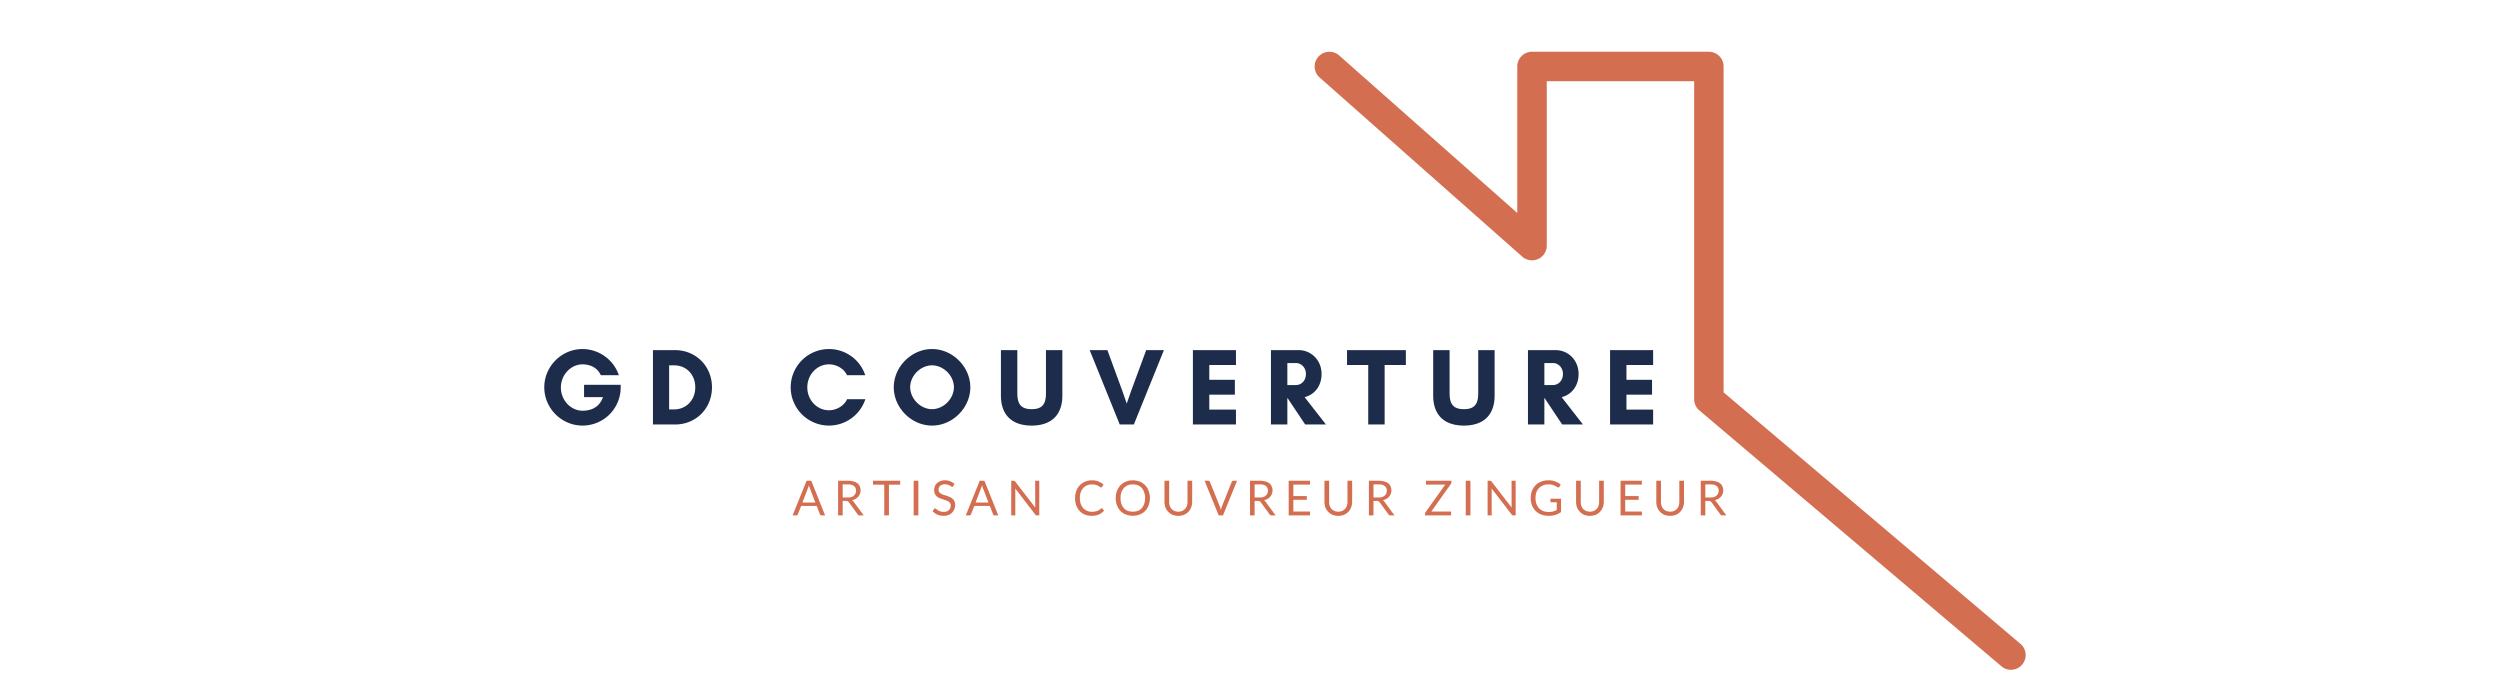 <svg xmlns="http://www.w3.org/2000/svg" width="500" viewBox="0 0 375 101.25" height="135" version="1.0"><defs><clipPath id="a"><path d="M197.035 7H304v93.504H197.035Zm0 0"/></clipPath></defs><g clip-path="url(#a)"><path fill="#d46e50" d="M301.645 100.469a2.19 2.19 0 0 1-1.426-.524L254.902 61.56a2.203 2.203 0 0 1-.78-1.684v-47.7h-22.106V36.84c0 .87-.508 1.656-1.305 2.015a2.209 2.209 0 0 1-2.371-.359l-30.395-26.871a2.207 2.207 0 0 1-.191-3.117 2.216 2.216 0 0 1 3.121-.192l26.715 23.63V9.968a2.21 2.21 0 0 1 2.21-2.207h26.528c1.215 0 2.211.988 2.211 2.207v48.886l44.531 37.723a2.205 2.205 0 0 1 .254 3.11 2.184 2.184 0 0 1-1.68.78Zm0 0"/></g><path d="m122.3 75.375-.812-2.11c-.024-.062-.047-.132-.079-.218-.023-.082-.046-.172-.078-.266a2.436 2.436 0 0 1-.156.484l-.812 2.11Zm1.469 1.937h-.531a.273.273 0 0 1-.172-.047.327.327 0 0 1-.078-.125l-.485-1.25h-2.328l-.5 1.25a.29.29 0 0 1-.078.125.256.256 0 0 1-.156.047h-.547l2.094-5.203h.703ZM127.153 74.625c.195 0 .375-.02.53-.063.157-.05.286-.125.391-.218a.877.877 0 0 0 .25-.329c.051-.125.079-.265.079-.421 0-.301-.106-.532-.313-.688-.2-.164-.5-.25-.906-.25h-.781v1.969Zm2.406 2.687h-.625c-.137 0-.23-.05-.281-.156l-1.36-1.86a.405.405 0 0 0-.14-.109c-.043-.031-.11-.047-.204-.047h-.546v2.172h-.688V72.11h1.469c.32 0 .601.04.844.11.238.062.437.156.593.28.157.126.27.278.344.454.082.18.125.375.125.594 0 .187-.031.359-.094.515a1.366 1.366 0 0 1-.25.438 1.87 1.87 0 0 1-.406.328 2.311 2.311 0 0 1-.531.203c.082.043.16.117.234.219ZM135.03 72.703h-1.688v4.61h-.704v-4.61h-1.687v-.594h4.078ZM137.754 77.312h-.704V72.11h.704ZM142.99 72.922a.297.297 0 0 1-.079.078.1.1 0 0 1-.078.031.289.289 0 0 1-.156-.062 7.419 7.419 0 0 0-.203-.141 1.158 1.158 0 0 0-.313-.125 1.334 1.334 0 0 0-.422-.063c-.156 0-.297.024-.422.063a.957.957 0 0 0-.296.172.774.774 0 0 0-.235.562c0 .149.031.274.094.375.07.094.164.18.281.25.125.063.258.121.406.172.145.043.297.09.454.14.156.055.304.118.453.188.156.063.289.149.406.25.125.106.219.23.281.375.07.149.11.328.11.547 0 .23-.043.445-.125.64a1.42 1.42 0 0 1-.329.516 1.707 1.707 0 0 1-.546.36 2.083 2.083 0 0 1-.735.125 2.173 2.173 0 0 1-1.64-.688l.203-.328a.152.152 0 0 1 .078-.062.179.179 0 0 1 .094-.032c.03 0 .066.016.109.047a.8.8 0 0 1 .125.094c.05.031.11.074.172.125.07.043.148.086.234.125.082.031.176.063.281.094.102.023.223.031.36.031.164 0 .312-.02.437-.062.133-.051.25-.118.344-.204a.71.71 0 0 0 .203-.296.942.942 0 0 0 .078-.391.61.61 0 0 0-.109-.375.866.866 0 0 0-.281-.25 1.61 1.61 0 0 0-.407-.172l-.453-.156a5.182 5.182 0 0 1-.453-.172 1.56 1.56 0 0 1-.406-.25 1.116 1.116 0 0 1-.281-.39 1.558 1.558 0 0 1-.094-.579c0-.187.031-.363.094-.531a1.39 1.39 0 0 1 .312-.469c.145-.133.317-.238.516-.312a1.77 1.77 0 0 1 .687-.125 2.006 2.006 0 0 1 1.422.547ZM148.272 75.375l-.813-2.11-.078-.218c-.024-.082-.047-.172-.078-.266a2.436 2.436 0 0 1-.156.484l-.813 2.11Zm1.468 1.937h-.53a.273.273 0 0 1-.173-.047.327.327 0 0 1-.078-.125l-.484-1.25h-2.328l-.5 1.25a.29.29 0 0 1-.079.125.256.256 0 0 1-.156.047h-.547l2.094-5.203h.703ZM155.89 72.11v5.202h-.344a.268.268 0 0 1-.14-.031.277.277 0 0 1-.11-.094l-3.016-3.922c.008.063.016.125.016.188v3.859h-.61V72.11h.36c.031 0 .055.008.078.016.02 0 .035.008.047.015.02 0 .039.012.062.032.02.011.036.03.047.062l3.016 3.906a1.17 1.17 0 0 0-.016-.171V72.109ZM165.229 76.234c.039 0 .078.016.109.047l.281.313c-.219.242-.48.433-.781.578-.305.136-.668.203-1.094.203-.375 0-.719-.063-1.031-.188a2.369 2.369 0 0 1-.781-.547 2.744 2.744 0 0 1-.5-.843 3.217 3.217 0 0 1-.172-1.078c0-.395.062-.754.187-1.079.125-.332.297-.613.516-.843.227-.239.5-.422.812-.547a2.611 2.611 0 0 1 1.032-.203c.375 0 .703.062.984.187.281.117.531.274.75.469l-.234.328-.063.063a.213.213 0 0 1-.094.015.289.289 0 0 1-.156-.062 1.656 1.656 0 0 0-.25-.157 1.305 1.305 0 0 0-.375-.156 1.827 1.827 0 0 0-.562-.078c-.274 0-.524.047-.75.14-.219.094-.414.231-.578.407-.157.18-.282.398-.375.656-.086.25-.125.54-.125.86 0 .324.046.617.14.875.094.25.219.464.375.64a1.779 1.779 0 0 0 1.281.531 2.629 2.629 0 0 0 .766-.11c.102-.038.203-.085.297-.14.094-.062.187-.132.281-.218.031-.04.067-.063.11-.063ZM172.484 74.719c0 .386-.062.746-.187 1.078-.117.324-.29.605-.516.843-.23.23-.5.407-.812.532a2.806 2.806 0 0 1-1.047.187c-.387 0-.734-.062-1.047-.187a2.347 2.347 0 0 1-.812-.532 2.634 2.634 0 0 1-.516-.843 3.035 3.035 0 0 1-.188-1.078c0-.395.063-.754.188-1.079.125-.32.297-.601.516-.843.226-.239.5-.422.812-.547.313-.133.66-.203 1.047-.203.383 0 .734.07 1.047.203.312.125.582.308.812.547.227.242.399.523.516.843.125.325.187.684.187 1.079Zm-.718 0c0-.32-.047-.61-.14-.86a1.898 1.898 0 0 0-.36-.656 1.567 1.567 0 0 0-.578-.406 2.01 2.01 0 0 0-.766-.141c-.281 0-.54.047-.766.14-.218.094-.414.231-.578.407-.156.18-.281.398-.375.656-.086.25-.125.54-.125.86 0 .312.04.601.125.859.094.25.219.465.375.64.164.18.36.313.578.407.227.086.485.125.766.125s.535-.04.766-.125c.226-.094.421-.227.578-.406.156-.176.273-.391.36-.641a2.51 2.51 0 0 0 .14-.86ZM176.75 76.75c.218 0 .41-.035.577-.11a1.296 1.296 0 0 0 .703-.766c.063-.187.094-.39.094-.609V72.11h.703v3.156c0 .305-.054.586-.156.844-.094.25-.23.469-.406.656-.18.188-.399.34-.656.454-.25.101-.54.156-.86.156-.324 0-.617-.055-.875-.156a2.057 2.057 0 0 1-1.063-1.11 2.452 2.452 0 0 1-.14-.844V72.11h.703v3.156c0 .22.032.422.094.61.063.18.148.336.266.469.125.125.27.226.437.296.164.075.36.11.578.11ZM185.558 72.11l-2.11 5.202h-.64l-2.125-5.203h.562c.063 0 .114.016.156.047a.34.34 0 0 1 .094.125l1.469 3.672c.031.074.062.164.094.266.031.093.054.195.078.296.02-.101.039-.203.062-.296.032-.102.063-.192.094-.266l1.469-3.672a.187.187 0 0 1 .078-.11.257.257 0 0 1 .156-.062ZM188.941 74.625c.196 0 .375-.02.532-.063.156-.05.285-.125.39-.218a.877.877 0 0 0 .25-.329c.051-.125.078-.265.078-.421 0-.301-.105-.532-.312-.688-.2-.164-.5-.25-.906-.25h-.782v1.969Zm2.407 2.687h-.625c-.137 0-.23-.05-.282-.156l-1.359-1.86a.405.405 0 0 0-.14-.109c-.043-.031-.11-.047-.204-.047h-.547v2.172h-.687V72.11h1.469c.32 0 .601.04.843.11.239.062.438.156.594.28.156.126.27.278.344.454.082.18.125.375.125.594 0 .187-.031.359-.094.515a1.366 1.366 0 0 1-.25.438 1.87 1.87 0 0 1-.406.328 2.311 2.311 0 0 1-.531.203c.082.043.16.117.234.219ZM196.505 76.734v.578h-3.203V72.11h3.203v.578h-2.5v1.719h2.016v.563h-2.016v1.765ZM200.745 76.75c.219 0 .41-.035.578-.11a1.296 1.296 0 0 0 .703-.766c.063-.187.094-.39.094-.609V72.11h.703v3.156c0 .305-.055.586-.156.844-.094.25-.23.469-.406.656-.18.188-.399.34-.657.454-.25.101-.539.156-.86.156-.323 0-.616-.055-.874-.156a2.057 2.057 0 0 1-1.063-1.11 2.452 2.452 0 0 1-.14-.844V72.11h.703v3.156c0 .22.031.422.094.61.062.18.148.336.265.469.125.125.27.226.438.296.164.075.36.11.578.11ZM206.772 74.625c.195 0 .375-.02.531-.063.157-.05.286-.125.391-.218a.877.877 0 0 0 .25-.329c.05-.125.078-.265.078-.421 0-.301-.105-.532-.312-.688-.2-.164-.5-.25-.907-.25h-.78v1.969Zm2.406 2.687h-.625c-.136 0-.23-.05-.28-.156l-1.36-1.86a.405.405 0 0 0-.14-.109c-.044-.031-.11-.047-.204-.047h-.547v2.172h-.687V72.11h1.468c.32 0 .602.04.844.11.238.062.438.156.594.28.156.126.27.278.344.454.082.18.125.375.125.594 0 .187-.032.359-.094.515a1.366 1.366 0 0 1-.25.438 1.87 1.87 0 0 1-.406.328 2.311 2.311 0 0 1-.532.203c.082.043.16.117.235.219ZM217.71 72.375a.375.375 0 0 1-.078.219l-2.937 4.14h2.968v.578h-3.906v-.281c0-.031.004-.062.016-.094.02-.039.039-.078.062-.11l2.953-4.14h-2.89v-.578h3.812ZM220.565 77.312h-.703V72.11h.703ZM227.348 72.11v5.202h-.344a.268.268 0 0 1-.14-.031.277.277 0 0 1-.11-.094l-3.016-3.922c.008.063.016.125.016.188v3.859h-.61V72.11h.36c.031 0 .055.008.078.016.02 0 .035.008.047.015.02 0 .039.012.062.032.02.011.036.03.047.062l3.016 3.906a1.17 1.17 0 0 0-.016-.171V72.109ZM234.156 74.812v2a2.947 2.947 0 0 1-.843.422c-.293.094-.618.14-.97.14-.417 0-.796-.062-1.14-.187a2.59 2.59 0 0 1-.86-.547 2.35 2.35 0 0 1-.546-.843 3.035 3.035 0 0 1-.188-1.078c0-.407.063-.77.188-1.094.125-.32.3-.598.531-.828a2.24 2.24 0 0 1 .828-.547 2.968 2.968 0 0 1 1.11-.203c.207 0 .398.015.578.047.176.03.336.078.484.14a2.504 2.504 0 0 1 .781.469l-.203.328a.273.273 0 0 1-.125.094c-.043.012-.093-.004-.156-.047-.062-.031-.133-.066-.203-.11a1.345 1.345 0 0 0-.281-.14 1.687 1.687 0 0 0-.375-.125 2.523 2.523 0 0 0-.516-.047c-.293 0-.559.055-.797.156-.242.094-.445.23-.61.407-.167.18-.296.39-.39.64-.086.25-.125.54-.125.86 0 .324.047.617.14.875.095.25.223.468.391.656.176.18.383.312.625.406.25.094.532.14.844.14.238 0 .453-.023.64-.077.188-.051.368-.13.548-.235v-1.14h-.797c-.055 0-.094-.008-.125-.032a.172.172 0 0 1-.031-.11v-.39ZM238.49 76.75c.22 0 .411-.035.58-.11a1.296 1.296 0 0 0 .703-.766c.062-.187.093-.39.093-.609V72.11h.703v3.156c0 .305-.055.586-.156.844-.094.25-.23.469-.406.656-.18.188-.399.34-.657.454-.25.101-.539.156-.86.156-.323 0-.616-.055-.874-.156a2.057 2.057 0 0 1-1.063-1.11 2.452 2.452 0 0 1-.14-.844V72.11h.703v3.156c0 .22.031.422.094.61.062.18.148.336.265.469.125.125.27.226.438.296.164.075.36.11.578.11ZM246.284 76.734v.578h-3.203V72.11h3.203v.578h-2.5v1.719h2.015v.563h-2.015v1.765ZM250.523 76.75c.219 0 .41-.035.578-.11a1.296 1.296 0 0 0 .703-.766c.063-.187.094-.39.094-.609V72.11h.703v3.156c0 .305-.054.586-.156.844-.094.25-.23.469-.406.656-.18.188-.399.34-.656.454-.25.101-.54.156-.86.156-.324 0-.617-.055-.875-.156a2.057 2.057 0 0 1-1.063-1.11 2.452 2.452 0 0 1-.14-.844V72.11h.703v3.156c0 .22.032.422.094.61.063.18.148.336.266.469.125.125.27.226.437.296.164.075.36.11.578.11ZM256.55 74.625c.196 0 .375-.02.532-.063.156-.05.285-.125.39-.218a.877.877 0 0 0 .25-.329c.051-.125.078-.265.078-.421 0-.301-.105-.532-.312-.688-.2-.164-.5-.25-.906-.25h-.782v1.969Zm2.407 2.687h-.625c-.137 0-.23-.05-.282-.156l-1.359-1.86a.405.405 0 0 0-.14-.109c-.043-.031-.11-.047-.204-.047h-.547v2.172h-.687V72.11h1.469c.32 0 .601.04.843.11.239.062.438.156.594.28.156.126.27.278.344.454.082.18.125.375.125.594 0 .187-.031.359-.094.515a1.366 1.366 0 0 1-.25.438 1.87 1.87 0 0 1-.406.328 2.311 2.311 0 0 1-.531.203c.082.043.16.117.234.219Zm0 0" fill="#d46e50"/><path d="M87.38 54.653c1.082 0 2.2.442 2.739 1.625h2.707a5.777 5.777 0 0 0-5.446-3.922c-3.148 0-5.738 2.594-5.738 5.742 0 3.149 2.59 5.739 5.738 5.739a5.719 5.719 0 0 0 5.723-5.739v-.378H87.61v1.851h2.836c-.606 1.692-1.985 2.035-3.067 2.035-1.77 0-3.246-1.59-3.246-3.476 0-1.887 1.477-3.477 3.246-3.477ZM100.368 61.411v-6.61h.738c1.902 0 3.184 1.442 3.184 3.297 0 1.852-1.297 3.313-3.184 3.313Zm-2.426-8.89v11.152h3.312c3.164 0 5.543-2.426 5.543-5.575 0-3.148-2.394-5.578-5.543-5.578ZM127.065 59.884c-.457.984-1.574 1.656-2.723 1.656-1.805 0-3.246-1.54-3.246-3.442 0-1.886 1.441-3.445 3.246-3.445 1.133 0 2.246.625 2.707 1.625h2.738a5.724 5.724 0 0 0-5.445-3.922 5.746 5.746 0 0 0-5.738 5.742 5.745 5.745 0 0 0 5.738 5.739 5.752 5.752 0 0 0 5.461-3.953ZM143.087 58.079c0 1.723-1.559 3.297-3.281 3.297-1.723 0-3.278-1.574-3.278-3.297 0-1.719 1.555-3.277 3.278-3.277 1.722 0 3.28 1.558 3.28 3.277Zm2.46.02c0-3.086-2.66-5.743-5.741-5.743-3.082 0-5.739 2.657-5.739 5.742 0 3.083 2.657 5.739 5.739 5.739s5.742-2.656 5.742-5.739ZM156.896 52.52v6.446c0 1.543-.461 2.41-2.149 2.41-1.676 0-2.148-.867-2.148-2.41V52.52h-2.461v6.809c0 2.965 1.707 4.508 4.61 4.508 2.901 0 4.605-1.543 4.605-4.508V52.52ZM174.586 52.52h-2.657l-2.312 6.266-.606 1.754-.605-1.754-2.297-6.266h-2.656l4.508 11.153h2.117ZM185.394 61.442h-4v-2.246h3.836v-2.23h-3.836V54.75h4v-2.23h-6.46v11.152h6.46ZM193.103 59.688h.015l2.657 3.985h3.117l-3.2-4.102c1.41-.344 2.543-1.59 2.543-3.476 0-2.114-1.609-3.575-3.414-3.575h-4.18v11.153h2.462Zm1.308-5.23c.723 0 1.477.621 1.477 1.637 0 1.066-.754 1.66-1.477 1.66h-1.308v-3.297ZM207.695 54.75h3.184v-2.23h-8.824v2.23h3.18v8.923h2.46ZM221.735 52.52v6.446c0 1.543-.461 2.41-2.149 2.41-1.676 0-2.148-.867-2.148-2.41V52.52h-2.461v6.809c0 2.965 1.707 4.508 4.61 4.508 2.902 0 4.605-1.543 4.605-4.508V52.52ZM231.655 59.688h.016l2.656 3.985h3.117l-3.199-4.102c1.41-.344 2.543-1.59 2.543-3.476 0-2.114-1.61-3.575-3.414-3.575h-4.18v11.153h2.461Zm1.309-5.23c.723 0 1.476.621 1.476 1.637 0 1.066-.753 1.66-1.476 1.66h-1.309v-3.297ZM247.97 61.442h-4v-2.246h3.836v-2.23h-3.836V54.75h4v-2.23h-6.46v11.152h6.46Zm0 0" fill="#1e2c4b"/></svg>